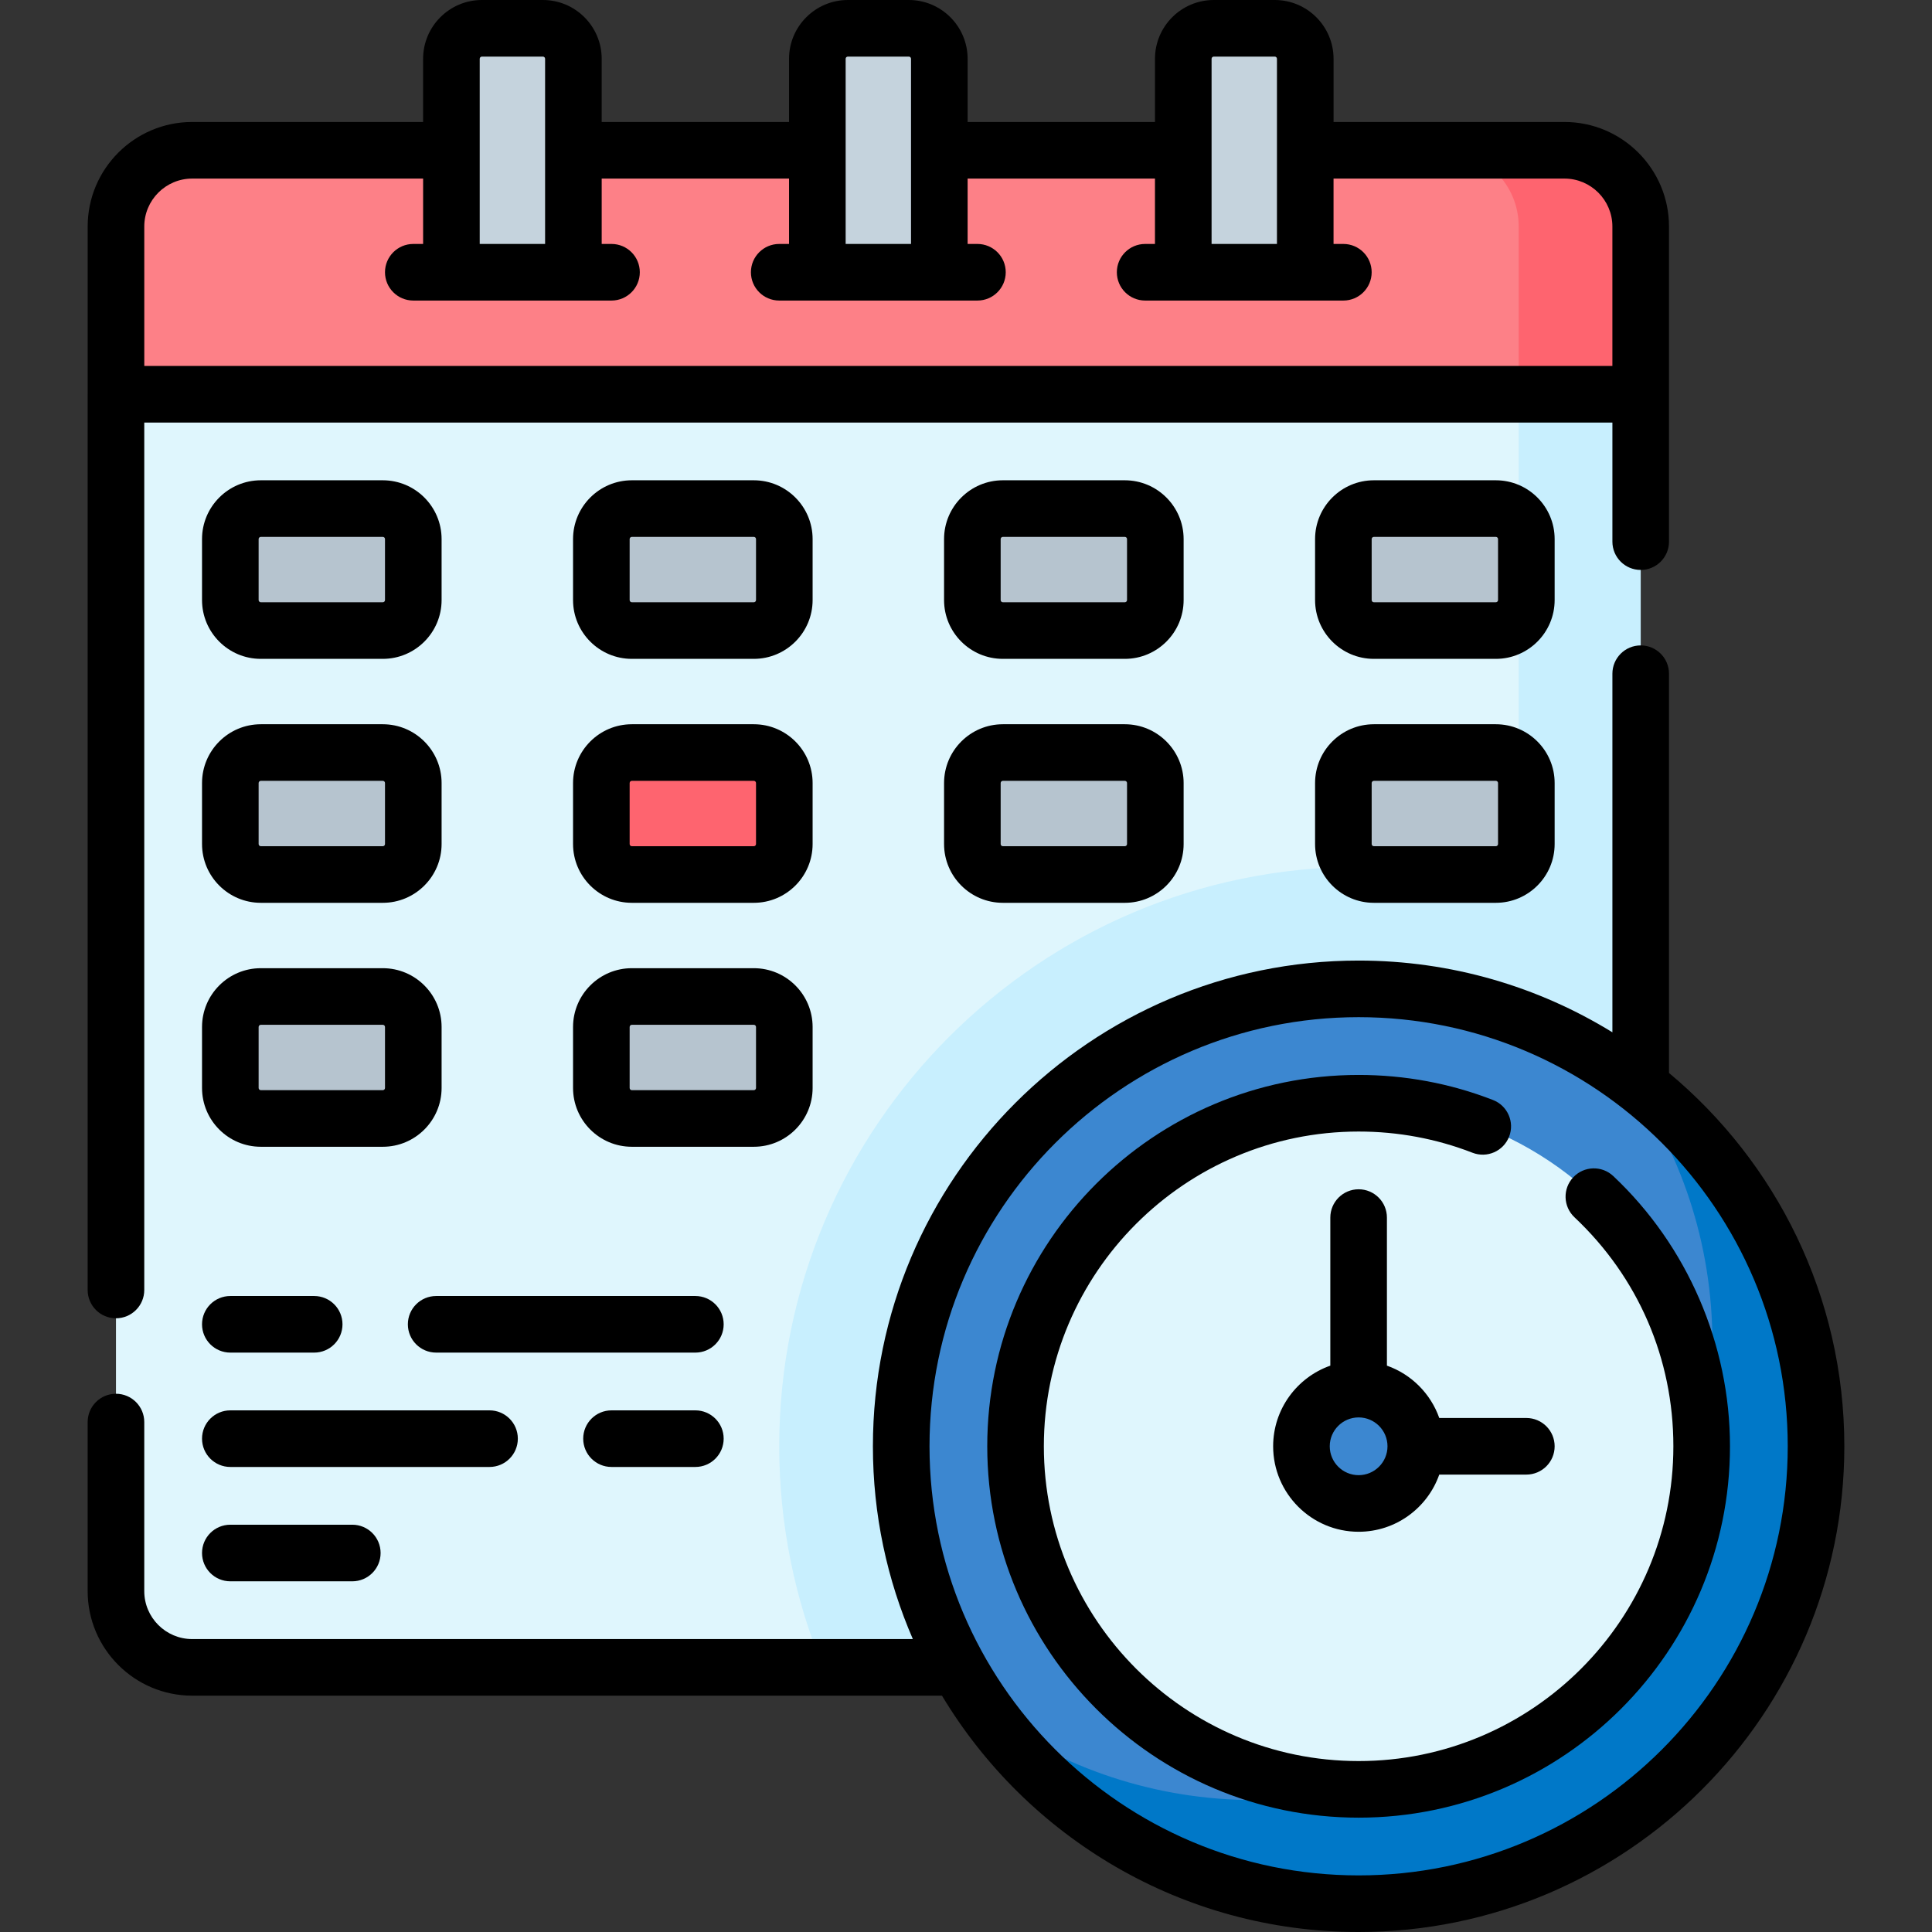 <svg xmlns="http://www.w3.org/2000/svg" id="Capa_1" height="512" viewBox="0 0 512 512" width="512"><rect x="0" y="0" width="512" height="512" fill="#333333" stroke="none"/><g><path d="m434.8 104.476h-404.065v-44.448c0-11.158 9.045-20.203 20.203-20.203h363.659c11.158 0 20.203 9.045 20.203 20.203z" fill="#fd8087"></path><path d="m414.597 39.825h-32.325c11.158 0 20.203 9.045 20.203 20.203v44.447h32.325v-44.447c0-11.157-9.045-20.203-20.203-20.203z" fill="#fe646f"></path><path d="m414.597 441.87h-363.658c-11.158 0-20.203-9.045-20.203-20.203v-317.191h404.064v317.191c0 11.158-9.045 20.203-20.203 20.203z" fill="#dff6fd"></path><path d="m248.931 72.15h-32.325v-56.569c0-4.463 3.618-8.081 8.081-8.081h16.163c4.463 0 8.081 3.618 8.081 8.081z" fill="#c5d3dd"></path><path d="m345.906 72.15h-32.325v-56.569c0-4.463 3.618-8.081 8.081-8.081h16.163c4.463 0 8.081 3.618 8.081 8.081z" fill="#c5d3dd"></path><path d="m119.63 72.15h32.325v-56.569c0-4.463-3.618-8.081-8.081-8.081h-16.163c-4.463 0-8.081 3.618-8.081 8.081z" fill="#c5d3dd"></path><path d="m402.475 104.476v131.239c-13.481-3.885-27.712-5.978-42.427-5.978-84.665 0-153.545 68.879-153.545 153.545 0 20.739 4.142 40.525 11.627 58.589h196.467c11.158 0 20.203-9.045 20.203-20.203v-317.192z" fill="#c8effe"></path><circle cx="360.048" cy="383.28" fill="#3c87d0" r="121.22"></circle><path d="m430.926 284.94c14.392 19.934 22.879 44.413 22.879 70.878 0 66.948-54.272 121.22-121.22 121.22-26.465 0-50.944-8.487-70.878-22.879 22.016 30.493 57.858 50.342 98.341 50.342 66.948 0 121.22-54.272 121.22-121.22 0-40.483-19.849-76.326-50.342-98.341z" fill="#0078c8"></path><circle cx="360.048" cy="383.28" fill="#dff6fd" r="90.915"></circle><circle cx="360.048" cy="383.28" fill="#3c87d0" r="15.152"></circle><g fill="#b6c4cf"><path d="m101.447 167.106h-32.325c-4.463 0-8.081-3.618-8.081-8.081v-16.163c0-4.463 3.618-8.081 8.081-8.081h32.325c4.463 0 8.081 3.618 8.081 8.081v16.163c0 4.463-3.618 8.081-8.081 8.081z"></path><path d="m199.769 167.106h-32.325c-4.463 0-8.081-3.618-8.081-8.081v-16.163c0-4.463 3.618-8.081 8.081-8.081h32.325c4.463 0 8.081 3.618 8.081 8.081v16.163c.001 4.463-3.618 8.081-8.081 8.081z"></path><path d="m298.092 167.106h-32.325c-4.463 0-8.081-3.618-8.081-8.081v-16.163c0-4.463 3.618-8.081 8.081-8.081h32.325c4.463 0 8.081 3.618 8.081 8.081v16.163c0 4.463-3.618 8.081-8.081 8.081z"></path><path d="m396.414 167.106h-32.325c-4.463 0-8.081-3.618-8.081-8.081v-16.163c0-4.463 3.618-8.081 8.081-8.081h32.325c4.463 0 8.081 3.618 8.081 8.081v16.163c.001 4.463-3.617 8.081-8.081 8.081z"></path><path d="m101.447 231.756h-32.325c-4.463 0-8.081-3.618-8.081-8.081v-16.163c0-4.463 3.618-8.081 8.081-8.081h32.325c4.463 0 8.081 3.618 8.081 8.081v16.163c0 4.463-3.618 8.081-8.081 8.081z"></path></g><path d="m199.769 231.756h-32.325c-4.463 0-8.081-3.618-8.081-8.081v-16.163c0-4.463 3.618-8.081 8.081-8.081h32.325c4.463 0 8.081 3.618 8.081 8.081v16.163c.001 4.463-3.618 8.081-8.081 8.081z" fill="#fe646f"></path><path d="m298.092 231.756h-32.325c-4.463 0-8.081-3.618-8.081-8.081v-16.163c0-4.463 3.618-8.081 8.081-8.081h32.325c4.463 0 8.081 3.618 8.081 8.081v16.163c0 4.463-3.618 8.081-8.081 8.081z" fill="#b6c4cf"></path><path d="m396.414 231.756h-32.325c-4.463 0-8.081-3.618-8.081-8.081v-16.163c0-4.463 3.618-8.081 8.081-8.081h32.325c4.463 0 8.081 3.618 8.081 8.081v16.163c.001 4.463-3.617 8.081-8.081 8.081z" fill="#b6c4cf"></path><path d="m101.447 296.406h-32.325c-4.463 0-8.081-3.618-8.081-8.081v-16.163c0-4.463 3.618-8.081 8.081-8.081h32.325c4.463 0 8.081 3.618 8.081 8.081v16.163c0 4.463-3.618 8.081-8.081 8.081z" fill="#b6c4cf"></path><path d="m199.769 296.406h-32.325c-4.463 0-8.081-3.618-8.081-8.081v-16.163c0-4.463 3.618-8.081 8.081-8.081h32.325c4.463 0 8.081 3.618 8.081 8.081v16.163c.001 4.463-3.618 8.081-8.081 8.081z" fill="#b6c4cf"></path><g><path d="m30.732 349.36c4.142 0 7.5-3.357 7.5-7.5v-229.88h389.07v31.56c0 4.143 3.357 7.5 7.5 7.5s7.5-3.357 7.5-7.5v-39.06c0-.007-.001-.013-.001-.019v-44.433c0-15.275-12.428-27.703-27.703-27.703h-61.191v-16.744c-.001-8.592-6.99-15.581-15.582-15.581h-16.163c-8.592 0-15.581 6.989-15.581 15.581v16.744h-49.65v-16.744c-.001-8.592-6.99-15.581-15.582-15.581h-16.163c-8.592 0-15.582 6.989-15.582 15.581v16.744h-49.65v-16.744c0-8.592-6.99-15.581-15.581-15.581h-16.163c-8.592 0-15.582 6.989-15.582 15.581v16.744h-61.189c-15.275 0-27.703 12.428-27.703 27.703v44.375c0 .026-.004.051-.004.077v237.38c0 4.143 3.358 7.5 7.5 7.5zm290.349-333.779c0-.32.261-.581.581-.581h16.163c.32 0 .581.261.581.581v49.069h-17.325zm-96.976 0c0-.32.261-.581.582-.581h16.163c.32 0 .581.261.581.581v49.069h-17.325v-49.069zm-96.975 0c0-.32.261-.581.582-.581h16.163c.32 0 .581.261.581.581v49.069h-17.326zm-88.894 44.447c0-7.005 5.699-12.703 12.703-12.703h61.191v17.325h-2.602c-4.142 0-7.5 3.357-7.5 7.5s3.358 7.5 7.5 7.5h52.528c4.142 0 7.5-3.357 7.5-7.5s-3.358-7.5-7.5-7.5h-2.602v-17.325h49.65v17.325h-2.602c-4.142 0-7.5 3.357-7.5 7.5s3.358 7.5 7.5 7.5h52.528c4.143 0 7.5-3.357 7.5-7.5s-3.357-7.5-7.5-7.5h-2.602v-17.325h49.65v17.325h-2.602c-4.143 0-7.5 3.357-7.5 7.5s3.357 7.5 7.5 7.5h52.528c4.143 0 7.5-3.357 7.5-7.5s-3.357-7.5-7.5-7.5h-2.602v-17.325h61.191c7.005 0 12.703 5.698 12.703 12.703v36.947h-389.06z"></path><path d="m442.302 284.348v-105.808c0-4.143-3.357-7.5-7.5-7.5s-7.5 3.357-7.5 7.5v95.03c-19.584-12.05-42.62-19.01-67.253-19.01-70.977 0-128.72 57.743-128.72 128.72 0 18.144 3.781 35.419 10.585 51.09h-190.972c-7.008 0-12.71-5.697-12.71-12.7v-44.81c0-4.143-3.358-7.5-7.5-7.5s-7.5 3.357-7.5 7.5v44.81c0 15.274 12.431 27.7 27.71 27.7h198.69c22.524 37.49 63.587 62.63 110.417 62.63 70.977 0 128.72-57.743 128.72-128.72-.001-39.726-18.093-75.302-46.467-98.932zm-82.253 212.652c-62.705 0-113.72-51.015-113.72-113.72s51.015-113.72 113.72-113.72 113.72 51.015 113.72 113.72-51.015 113.72-113.72 113.72z"></path><path d="m427.532 311.669c-3.015-2.839-7.762-2.697-10.602.32-2.839 3.016-2.696 7.762.32 10.602 16.902 15.912 26.211 37.466 26.211 60.689 0 45.998-37.418 83.42-83.41 83.42-45.998 0-83.42-37.422-83.42-83.42 0-45.992 37.422-83.41 83.42-83.41 10.415 0 20.568 1.892 30.177 5.621 3.86 1.5 8.207-.416 9.705-4.277 1.499-3.861-.416-8.206-4.277-9.705-11.346-4.405-23.325-6.639-35.604-6.639-54.269 0-98.42 44.146-98.42 98.41 0 54.269 44.151 98.42 98.42 98.42 54.264 0 98.41-44.151 98.41-98.42 0-27.005-11.274-53.106-30.93-71.611z"></path><path d="m367.549 361.91v-39.239c0-4.143-3.357-7.5-7.5-7.5s-7.5 3.357-7.5 7.5v39.239c-8.815 3.103-15.152 11.509-15.152 21.371 0 12.49 10.162 22.652 22.652 22.652 9.862 0 18.268-6.338 21.371-15.152h23.077c4.143 0 7.5-3.357 7.5-7.5s-3.357-7.5-7.5-7.5h-23.077c-2.277-6.466-7.406-11.595-13.871-13.871zm-7.5 29.023c-4.22 0-7.652-3.433-7.652-7.652s3.433-7.652 7.652-7.652 7.652 3.433 7.652 7.652-3.433 7.652-7.652 7.652z"></path><path d="m69.122 174.605h32.325c8.591 0 15.581-6.989 15.581-15.581v-16.163c0-8.592-6.99-15.581-15.581-15.581h-32.325c-8.592 0-15.582 6.989-15.582 15.581v16.163c0 8.592 6.99 15.581 15.582 15.581zm-.582-31.744c0-.32.261-.581.582-.581h32.325c.32 0 .581.261.581.581v16.163c0 .32-.261.581-.581.581h-32.325c-.321 0-.582-.261-.582-.581z"></path><path d="m215.351 142.861c0-8.592-6.99-15.581-15.582-15.581h-32.325c-8.591 0-15.581 6.989-15.581 15.581v16.163c0 8.592 6.99 15.581 15.581 15.581h32.325c8.592 0 15.582-6.989 15.582-15.581zm-15 16.163c0 .32-.261.581-.582.581h-32.325c-.32 0-.581-.261-.581-.581v-16.163c0-.32.261-.581.581-.581h32.325c.321 0 .582.261.582.581z"></path><path d="m313.674 142.861c0-8.592-6.99-15.581-15.582-15.581h-32.325c-8.592 0-15.581 6.989-15.581 15.581v16.163c0 8.592 6.989 15.581 15.581 15.581h32.325c8.592 0 15.582-6.989 15.582-15.581zm-15 16.163c0 .32-.261.581-.582.581h-32.325c-.32 0-.581-.261-.581-.581v-16.163c0-.32.261-.581.581-.581h32.325c.321 0 .582.261.582.581z"></path><path d="m411.996 142.861c0-8.592-6.989-15.581-15.581-15.581h-32.326c-8.592 0-15.581 6.989-15.581 15.581v16.163c0 8.592 6.989 15.581 15.581 15.581h32.326c8.592 0 15.581-6.989 15.581-15.581zm-15 16.163c0 .32-.261.581-.581.581h-32.326c-.32 0-.581-.261-.581-.581v-16.163c0-.32.261-.581.581-.581h32.326c.32 0 .581.261.581.581z"></path><path d="m53.54 223.675c0 8.592 6.99 15.581 15.582 15.581h32.325c8.591 0 15.581-6.989 15.581-15.581v-16.163c0-8.592-6.99-15.581-15.581-15.581h-32.325c-8.592 0-15.582 6.989-15.582 15.581zm15-16.163c0-.32.261-.581.582-.581h32.325c.32 0 .581.261.581.581v16.163c0 .32-.261.581-.581.581h-32.325c-.321 0-.582-.261-.582-.581z"></path><path d="m215.351 207.512c0-8.592-6.99-15.581-15.582-15.581h-32.325c-8.591 0-15.581 6.989-15.581 15.581v16.163c0 8.592 6.99 15.581 15.581 15.581h32.325c8.592 0 15.582-6.989 15.582-15.581zm-15 16.163c0 .32-.261.581-.582.581h-32.325c-.32 0-.581-.261-.581-.581v-16.163c0-.32.261-.581.581-.581h32.325c.321 0 .582.261.582.581z"></path><path d="m298.092 191.931h-32.325c-8.592 0-15.581 6.989-15.581 15.581v16.163c0 8.592 6.989 15.581 15.581 15.581h32.325c8.592 0 15.582-6.989 15.582-15.581v-16.163c0-8.592-6.991-15.581-15.582-15.581zm.582 31.744c0 .32-.261.581-.582.581h-32.325c-.32 0-.581-.261-.581-.581v-16.163c0-.32.261-.581.581-.581h32.325c.321 0 .582.261.582.581z"></path><path d="m396.415 191.931h-32.326c-8.592 0-15.581 6.989-15.581 15.581v16.163c0 8.592 6.989 15.581 15.581 15.581h32.326c8.592 0 15.581-6.989 15.581-15.581v-16.163c0-8.592-6.989-15.581-15.581-15.581zm.581 31.744c0 .32-.261.581-.581.581h-32.326c-.32 0-.581-.261-.581-.581v-16.163c0-.32.261-.581.581-.581h32.326c.32 0 .581.261.581.581z"></path><path d="m53.54 288.325c0 8.592 6.99 15.581 15.582 15.581h32.325c8.591 0 15.581-6.989 15.581-15.581v-16.162c0-8.592-6.99-15.582-15.581-15.582h-32.325c-8.592 0-15.582 6.99-15.582 15.582zm15-16.162c0-.321.261-.582.582-.582h32.325c.32 0 .581.261.581.582v16.162c0 .32-.261.581-.581.581h-32.325c-.321 0-.582-.261-.582-.581z"></path><path d="m215.351 288.325v-16.162c0-8.592-6.99-15.582-15.582-15.582h-32.325c-8.591 0-15.581 6.99-15.581 15.582v16.162c0 8.592 6.99 15.581 15.581 15.581h32.325c8.592 0 15.582-6.989 15.582-15.581zm-48.488 0v-16.162c0-.321.261-.582.581-.582h32.325c.321 0 .582.261.582.582v16.162c0 .32-.261.581-.582.581h-32.325c-.32 0-.581-.26-.581-.581z"></path><path d="m61.04 404.065c-4.142 0-7.5 3.357-7.5 7.5s3.358 7.5 7.5 7.5h32.325c4.142 0 7.5-3.357 7.5-7.5s-3.358-7.5-7.5-7.5z"></path><path d="m61.04 358.455h22.224c4.142 0 7.5-3.357 7.5-7.5s-3.358-7.5-7.5-7.5h-22.224c-4.142 0-7.5 3.357-7.5 7.5s3.358 7.5 7.5 7.5z"></path><path d="m184.28 343.455h-68.691c-4.142 0-7.5 3.357-7.5 7.5s3.358 7.5 7.5 7.5h68.691c4.142 0 7.5-3.357 7.5-7.5s-3.358-7.5-7.5-7.5z"></path><path d="m184.28 373.76h-22.224c-4.142 0-7.5 3.357-7.5 7.5s3.358 7.5 7.5 7.5h22.224c4.142 0 7.5-3.357 7.5-7.5s-3.358-7.5-7.5-7.5z"></path><path d="m137.231 381.26c0-4.143-3.358-7.5-7.5-7.5h-68.691c-4.142 0-7.5 3.357-7.5 7.5s3.358 7.5 7.5 7.5h68.691c4.142 0 7.5-3.358 7.5-7.5z"></path></g></g></svg>